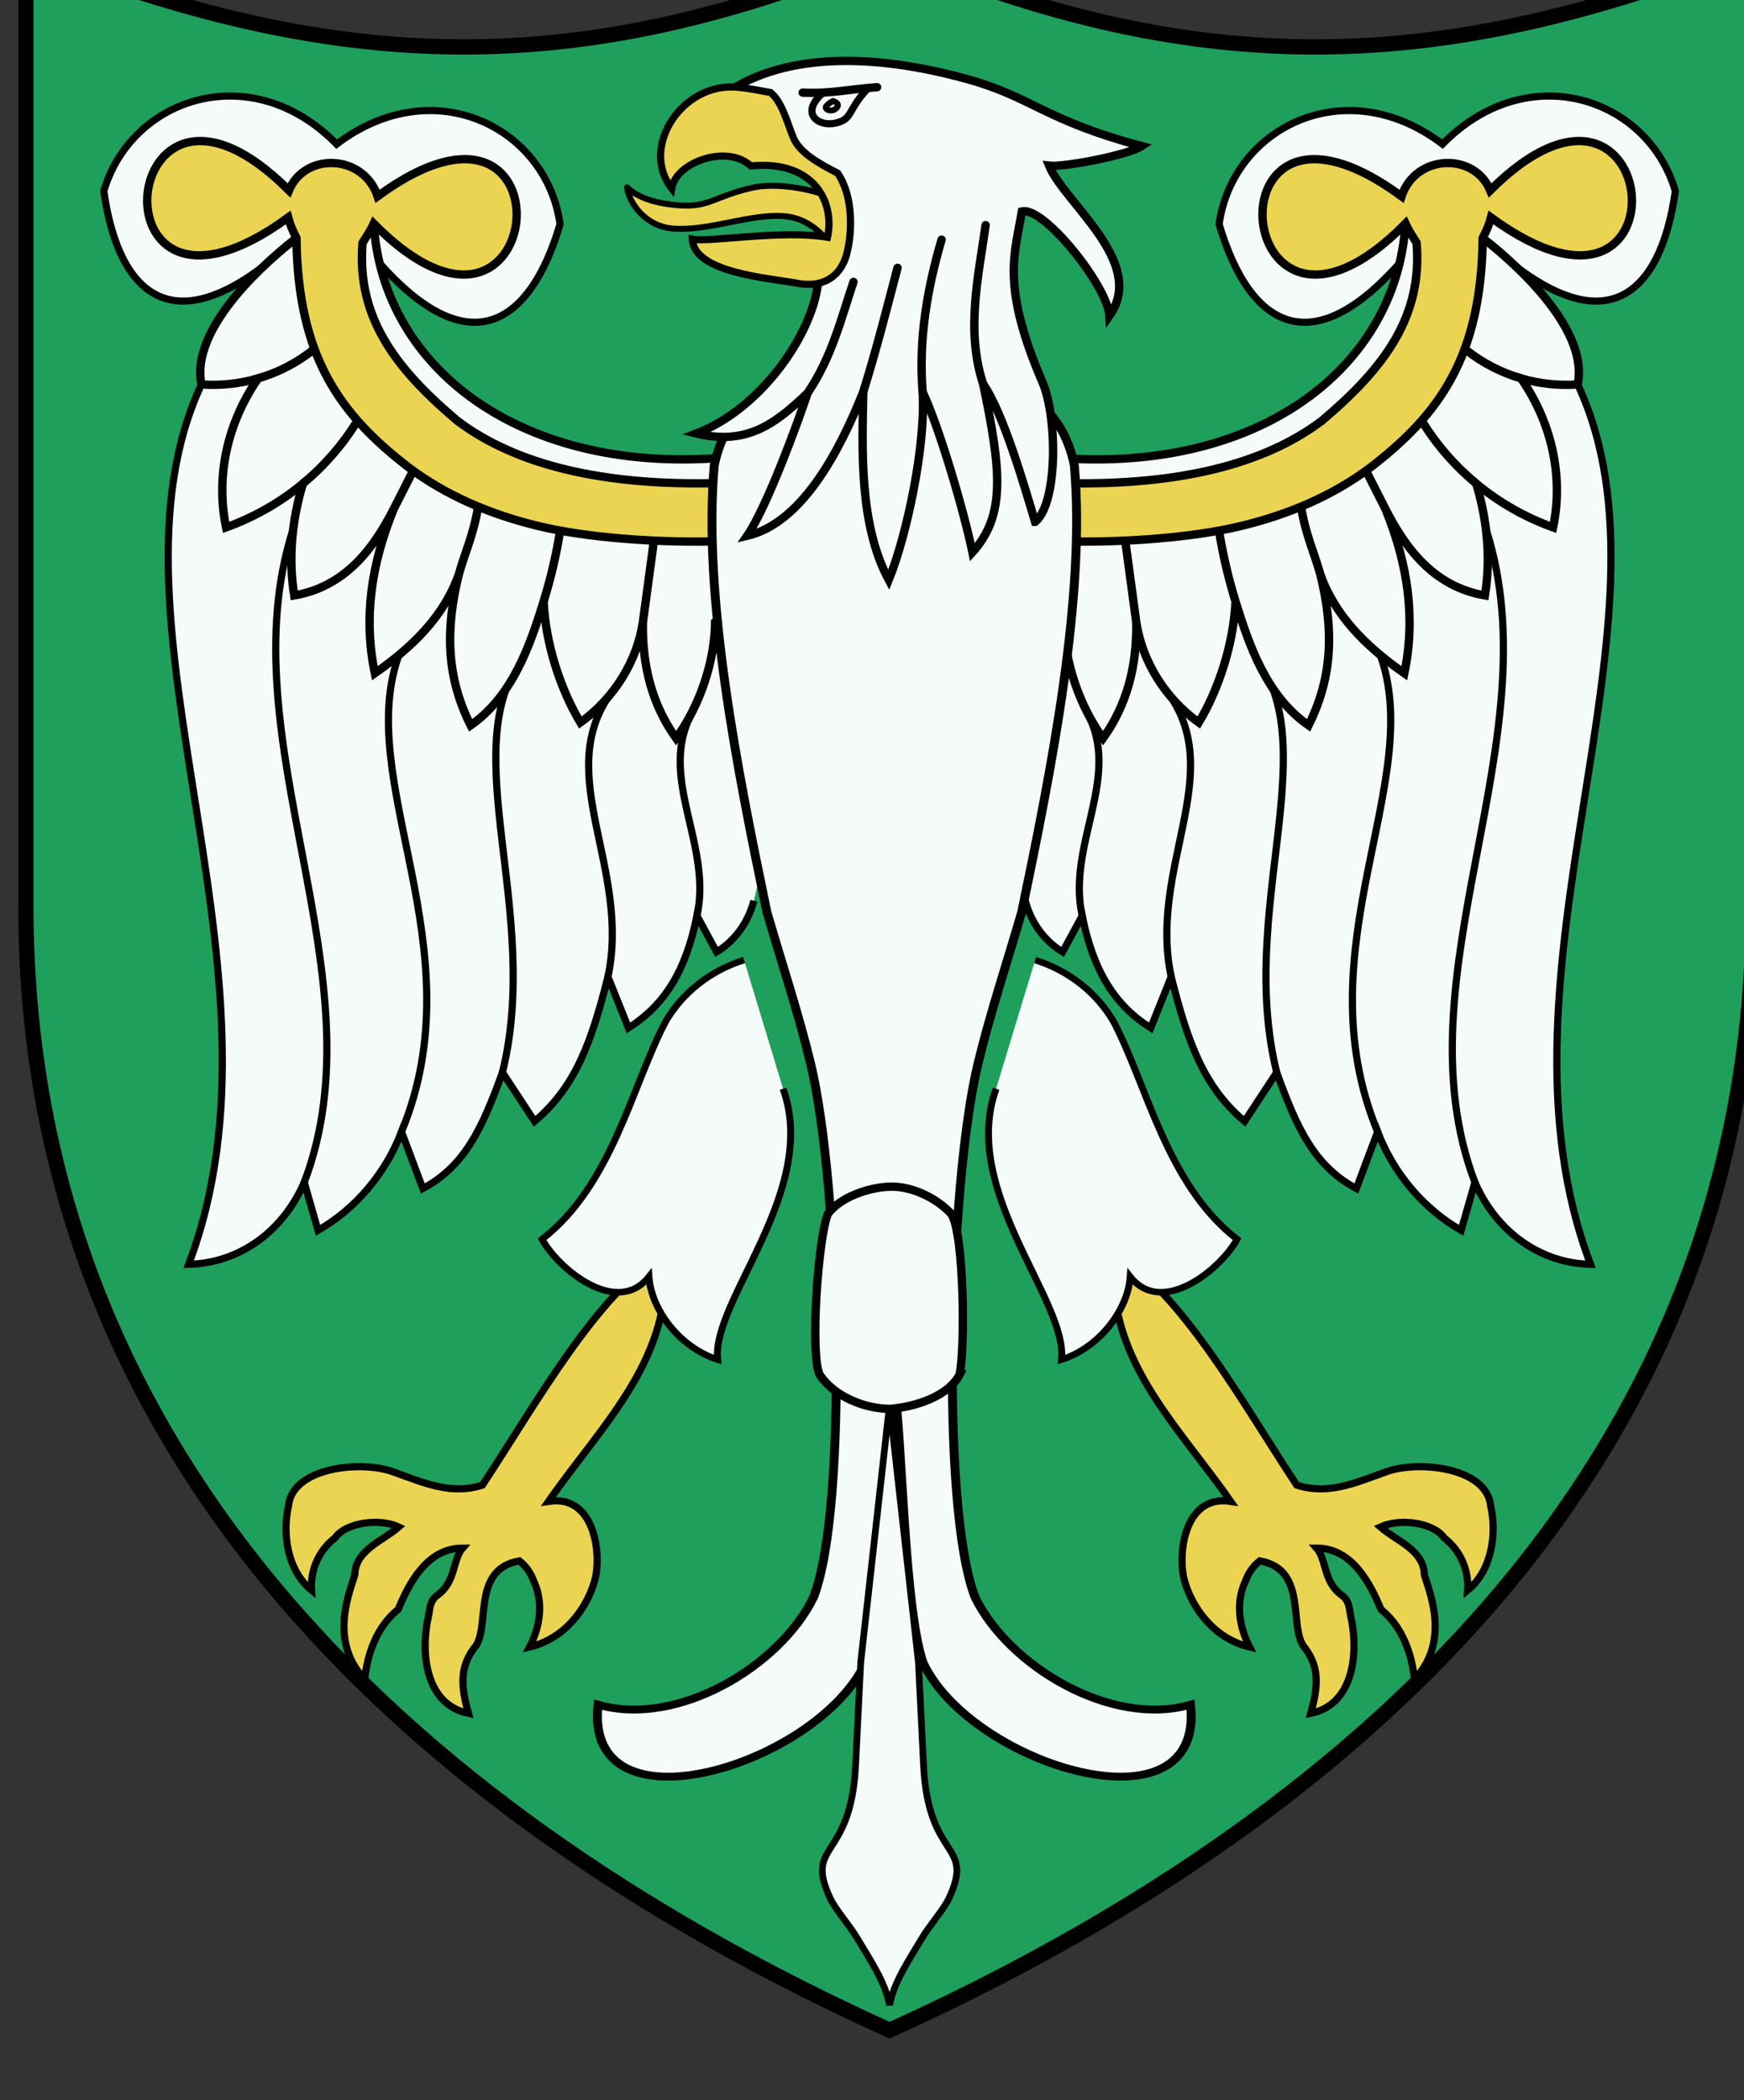 <?xml version="1.0" encoding="UTF-8" standalone="no"?>
<!-- Created with Inkscape (http://www.inkscape.org/) -->
<svg xmlns:dc="http://purl.org/dc/elements/1.1/" xmlns:cc="http://creativecommons.org/ns#" xmlns:rdf="http://www.w3.org/1999/02/22-rdf-syntax-ns#" xmlns:svg="http://www.w3.org/2000/svg" xmlns="http://www.w3.org/2000/svg" xmlns:xlink="http://www.w3.org/1999/xlink" xmlns:sodipodi="http://sodipodi.sourceforge.net/DTD/sodipodi-0.dtd" xmlns:inkscape="http://www.inkscape.org/namespaces/inkscape" width="96.673mm" height="116.405mm" viewBox="0 0 96.673 116.405" version="1.1" id="svg24157" inkscape:version="0.92.3 (2405546, 2018-03-11)" sodipodi:docname="COA Troyden.svg">
  <rect x="0" y="0" width="96.673" height="116.405" fill="#333333" stroke="none"/>
  <defs id="defs24151"/>
  <sodipodi:namedview id="base" pagecolor="#ffffff" bordercolor="#666666" borderopacity="1.0" inkscape:pageopacity="0.0" inkscape:pageshadow="2" inkscape:zoom="0.35" inkscape:cx="143.93968" inkscape:cy="371.60463" inkscape:document-units="mm" inkscape:current-layer="layer1" showgrid="false" fit-margin-top="0" fit-margin-left="0" fit-margin-right="0" fit-margin-bottom="0" inkscape:window-width="1920" inkscape:window-height="1017" inkscape:window-x="-4" inkscape:window-y="-4" inkscape:window-maximized="1"/>
  <g inkscape:label="Layer 1" inkscape:groupmode="layer" id="layer1" transform="translate(204.063,-231.994)">
    <g transform="matrix(0.282,0,0,0.282,1081.122,-3986.921)" id="g23463">
      <path sodipodi:nodetypes="scccscs" inkscape:connector-curvature="0" id="use16770-6" d="m -4212.762,15138.817 v -187.696 c -61.825,24.552 -108.968,25.557 -169.771,0 -60.803,25.557 -107.946,24.552 -169.771,0 v 187.696 c 0,110.882 80.314,180.402 169.77,220.905 89.457,-40.503 169.772,-110.023 169.772,-220.905 z" style="opacity:1;fill:#1f9f5c;fill-opacity:1;stroke:#000000;stroke-width:3;stroke-linecap:butt;stroke-linejoin:miter;stroke-miterlimit:4;stroke-dasharray:none"/>
      <g transform="translate(-240,13.125)" id="g19942">
        <use style="stroke-width:0.996" height="100%" width="100%" transform="matrix(-1,0,0,1,-8285.065,2.8e-4)" x="0" y="0" xlink:href="#g15846-1" id="use15848-5"/>
        <g id="g18002-3-9-4-3" transform="matrix(0.726,-0.057,0.054,0.686,-7415.715,6162.541)" style="stroke-width:0.991">
          <path sodipodi:nodetypes="ccccccccccccccccccccc" inkscape:connector-curvature="0" id="path17946-65-9-8-5-6" transform="matrix(1.284,0.106,-0.102,1.359,2503.148,-9001.82)" d="m 2034.99,16363.174 c -14.187,8.74 -26.403,30.907 -38.096,48.699 -6.564,2.133 -12.191,-0.443 -18.883,-2.834 -6.582,-2.353 -21.001,-0.967 -21.779,7.221 -1.228,5.398 -0.453,13.309 4.854,17.629 -0.289,-4.332 1.581,-8.395 4.887,-10.942 2.224,-3.264 9.316,-4.196 13.379,-2.306 -3.226,2.865 -9.081,4.8 -9.191,9.929 -0.742,2.986 -5.774,13.724 2.064,21.963 0.982,-8.756 4.75,-12.775 7.019,-14.619 2.225,-5.379 6.042,-12.861 13.492,-12.844 -2.153,2.458 -1.352,7.052 -5.275,9.879 -1.853,1.336 -1.482,3.193 -2.129,5.653 -1.257,7.118 -0.131,17.291 8.654,19.099 -1.458,-5.242 -1.993,-9.432 1.149,-13.64 3.691,-3.97 -0.828,-16.527 9.506,-18.299 1.328,1.049 2.412,2.542 3.002,4.222 2.149,4.561 1.32,9.622 -0.859,13.827 8.788,-2.098 12.912,-10.25 13.859,-14.821 1.095,-5.591 -0.552,-17.152 -9.91,-15.695 11.468,-16.44 26.583,-30.334 24.258,-52.121 z" style="opacity:1;fill:#ead452;fill-opacity:1;fill-rule:evenodd;stroke:#000000;stroke-width:1.5;stroke-linecap:butt;stroke-linejoin:miter;stroke-miterlimit:4;stroke-dasharray:none;stroke-opacity:1"/>
          <path sodipodi:nodetypes="cccccc" inkscape:connector-curvature="0" id="path17867-4-7-4-28" d="m 3482.429,13407.447 c 7.699,29.913 -23.812,58.728 -23.338,75.671 -10.03,-4.338 -16.811,-15.704 -16.736,-25.131 -9.493,10.82 -24.282,-4.298 -27.959,-13.068 19.96,-13.857 27.398,-41.57 37.718,-59.013 5.087,-7.949 13.351,-13.802 22.538,-15.961" style="fill:#f5fbf8;fill-opacity:1;fill-rule:evenodd;stroke:#000000;stroke-width:1.858;stroke-linecap:butt;stroke-linejoin:miter;stroke-miterlimit:4;stroke-dasharray:none;stroke-opacity:1"/>
        </g>
        <g style="stroke-width:0.996" id="g15846-1" transform="matrix(1.007,0,0,1,-5804.529,-638.96)">
          <path sodipodi:nodetypes="cccccccccccccccc" inkscape:connector-curvature="0" id="path16565-5-6" d="m 1623.95,15763.569 c -1.129,4.331 -3.735,7.896 -7.277,10.057 l -3.828,-7.107 c -2.213,11.074 -6.489,17.657 -13.371,22.046 l -4.003,-10.05 c -3.2,12.696 -6.258,21.562 -14.328,28.401 l -6.269,-9.61 c -4.027,11.22 -7.389,18.382 -15.537,22.823 l -4.165,-11.159 c -3.178,8.361 -9.126,15.247 -16.298,19.377 l -2.688,-9.436 c -4.199,9.733 -12.735,15.886 -22.567,16.111 21.662,-57.48 -18.996,-126.712 2.5,-172.931 l 25.431,-19.036 4.93,26.307 89.287,43.09" style="fill:#f5fbf8;fill-opacity:1;fill-rule:evenodd;stroke:#000000;stroke-width:1.401;stroke-linecap:butt;stroke-linejoin:miter;stroke-miterlimit:4;stroke-dasharray:none;stroke-opacity:1"/>
          <path sodipodi:nodetypes="cccccccccc" inkscape:connector-curvature="0" id="path16565-5-2-4-6-6-8" d="m 1612.845,15766.519 c 2.979,-13.579 -7.133,-26.357 -1.569,-38.655 m -15.805,50.651 c 4.486,-21.265 -10.788,-39.621 0.445,-55.548 m -21.042,74.339 c 7.668,-31.334 -9.122,-63.008 3.732,-81.158 m -23.434,92.822 c 14.946,-36.322 -9.773,-69.219 -0.338,-94.149 m -18.648,104.09 c 15.346,-40.659 -15.296,-86.837 -2.234,-128.199" style="fill:none;fill-opacity:1;fill-rule:evenodd;stroke:#000000;stroke-width:1.401;stroke-linecap:round;stroke-linejoin:miter;stroke-miterlimit:4;stroke-dasharray:none;stroke-opacity:1"/>
          <path sodipodi:nodetypes="ccccccc" inkscape:connector-curvature="0" id="path16440-1-5-9-3-9-4-7" d="m 1547.572,15634.242 c 19.805,25.389 32.602,16.675 38.547,-3.661 -2.628,-18.962 -24.657,-30.221 -43.611,-15.725 v 0 0 c -16.642,-17.106 -40.08,-9.163 -45.447,9.215 2.915,20.983 14.305,31.465 37.603,9.227" style="opacity:1;fill:#f5fbf8;fill-opacity:1;fill-rule:evenodd;stroke:#000000;stroke-width:1.401;stroke-linecap:butt;stroke-linejoin:miter;stroke-miterlimit:4;stroke-dasharray:none;stroke-opacity:1"/>
          <path sodipodi:nodetypes="ccccccccccccccccccc" inkscape:connector-curvature="0" id="path17522-05-2-9-5" d="m 1549.745,15630.486 -15.082,2.816 c -9.006,7.1 -20.571,18.923 -18.544,28.789 3.72,0.263 7.486,-0.143 11.063,-1.194 -6.123,8.892 -8.292,19.498 -6.252,29.284 5.447,-1.969 10.546,-4.895 14.992,-8.603 -2.226,7.558 -2.828,14.785 -1.694,21.982 9.924,-1.72 15.457,-9.15 19.442,-17.027 -4.482,11.038 -5.919,21.593 -3.704,32.322 7.509,-5.27 13.607,-11.399 16.416,-19.512 -2.728,11.005 -2.392,20.379 2.28,29.751 8.264,-5.794 11.613,-15.816 14.249,-24.343 0.39,8.383 3.296,17.268 7.179,23.788 6.7,-4.844 11.071,-12.177 12.2,-19.719 -0.162,8.672 1.851,16.274 6.478,22.805 4.788,-6.581 7.564,-15.378 7.621,-22.841 l 27.219,-22.265 -21.627,-10.428 c -42.039,5.009 -70.448,-16.536 -72.237,-45.605 z" style="fill:#f5fbf8;fill-opacity:1;fill-rule:evenodd;stroke:#000000;stroke-width:1.635;stroke-linecap:butt;stroke-linejoin:miter;stroke-miterlimit:4;stroke-dasharray:none;stroke-opacity:1"/>
          <path inkscape:connector-curvature="0" d="m 1527.182,15660.896 c 3.867,-1.137 7.51,-3.028 10.664,-5.535 m -1.923,26.215 c 4.152,-3.463 7.734,-7.606 10.558,-12.214 m 7.19,17.17 3.623,-7.192 m 9.088,20.001 c 1.184,-4.257 2.833,-7.662 3.744,-13.204 m 12.786,18.612 c 1.395,-4.548 2.473,-9.192 3.223,-13.889 m 16.157,17.959 2.124,-15.829" style="fill:none;fill-opacity:1;fill-rule:evenodd;stroke:#000000;stroke-width:1.635;stroke-linecap:butt;stroke-linejoin:miter;stroke-miterlimit:4;stroke-dasharray:none;stroke-opacity:1" id="path16964-1-8-8-3-5-5"/>
          <path style="opacity:1;fill:#ead452;fill-opacity:1;fill-rule:evenodd;stroke:#000000;stroke-width:1.635;stroke-linecap:butt;stroke-linejoin:miter;stroke-miterlimit:4;stroke-dasharray:none;stroke-opacity:1" d="m 1615.193,15681.508 c -10.28,0.156 -19.718,-0.707 -27.989,-2.723 -8.271,-2.015 -15.354,-5.168 -21.135,-9.559 -12.381,-10.512 -19.68,-20.588 -18.497,-34.979 0.856,-1.396 1.612,-2.503 2.174,-3.761 v 0 c 34.02,34.694 39.993,-34.337 0.762,-5.381 -2.752,-8.312 -14.201,-8.708 -17.304,-1.159 -33.795,-33.961 -39.811,34.509 -0.162,5.336 0.336,1.299 0.895,2.636 1.621,4.02 0.279,23.411 8.508,34.689 21.837,45.04 7.27,5.521 15.877,9.258 25.36,11.57 9.483,2.31 22.483,3.215 33.507,3.047" id="use16797-4-6-2-8-8-8-5" inkscape:connector-curvature="0" sodipodi:nodetypes="ccccccccccccc"/>
        </g>
        <use style="stroke-width:0.996" height="100%" width="100%" transform="matrix(-1,0,0,1,-8285.065,4.1e-4)" x="0" y="0" xlink:href="#g18002-3-9-4-3" id="use16300-2-7"/>
        <g id="g15839-1-2-5-1" transform="matrix(0.873,0,0,0.768,-7191.195,4855.721)" style="fill:#f5fbf8;fill-opacity:1;stroke-width:0.856">
          <path id="path15970-0-5-9-3" style="opacity:1;fill:#f5fbf8;fill-opacity:1;fill-rule:evenodd;stroke:#000000;stroke-width:2.004;stroke-linecap:butt;stroke-linejoin:miter;stroke-miterlimit:4;stroke-dasharray:none;stroke-opacity:1" d="m 3486.736,13565.981 c -10.935,26.274 -63.501,44.516 -60.208,10.699 17.861,5.885 40.939,-9.845 48.502,-27.435 7.932,-23.093 5.862,-105.975 -0.63,-136.576 -2.704,-12.746 -6.657,-26.304 -9.861,-38.855 -6.661,-36.383 -14.45,-80.768 -11.84,-114.335 1.324,-7.221 4.525,-13.914 9.998,-17.345 7.502,-4.703 10.438,-20.617 13.916,-24.975 l 16.62,-2.908 16.62,2.908 c 3.478,4.358 6.414,20.272 13.916,24.975 5.473,3.431 8.674,10.124 9.998,17.345 2.611,33.567 -5.179,77.952 -11.84,114.335 -3.203,12.551 -7.156,26.109 -9.861,38.855 -6.492,30.601 -8.562,113.483 -0.63,136.576 7.563,17.59 30.641,33.32 48.502,27.435 3.292,33.817 -49.274,15.575 -60.208,-10.699 -4.295,-13.805 -4.716,-57.361 -6.497,-70.546 -1.781,13.185 -2.202,56.741 -6.497,70.546 z" inkscape:connector-curvature="0" sodipodi:nodetypes="cccscccccccccsccccc"/>
        </g>
        <path id="path15968-1-4-7-6-6" style="opacity:1;fill:#f5fbf8;fill-opacity:1;fill-rule:evenodd;stroke:#000000;stroke-width:1.315;stroke-linecap:butt;stroke-linejoin:miter;stroke-miterlimit:4;stroke-dasharray:none;stroke-opacity:1" d="m -4135.85,15294.618 c 0.939,18.851 10.207,14.953 4.927,26.185 -1.033,2.103 -3.879,5.409 -5.096,7.461 -2.534,4.27 -5.663,8.796 -6.514,13.402 -0.85,-4.606 -3.98,-9.132 -6.513,-13.402 h 3e-4 c -1.218,-2.052 -4.064,-5.358 -5.096,-7.461 -5.28,-11.232 3.988,-7.334 4.927,-26.185 l 1.013,-20.346 5.648,-50.448 h 0.043 l 5.649,50.448 z" inkscape:connector-curvature="0" sodipodi:nodetypes="sccccccsccccs"/>
        <path id="path16052-1-4-7-4-1-4-2-0" style="fill:#f5fbf8;fill-opacity:1;fill-rule:evenodd;stroke:#000000;stroke-width:1.641;stroke-linecap:butt;stroke-linejoin:miter;stroke-miterlimit:4;stroke-dasharray:none;stroke-opacity:1" d="m -4128.775,15217.739 c 1.116,-4.932 0.919,-27.779 -1.636,-31.603 -3.054,-3.271 -7.98,-5.493 -12.121,-5.335 -4.308,0.164 -9.782,2.15 -12.121,5.335 -1.92,4.63 -3.538,27.461 -1.636,31.603 2.931,4.429 9.001,6.694 13.757,6.743 5.032,-0.378 11.544,-2.473 13.758,-6.743 z" inkscape:connector-curvature="0" sodipodi:nodetypes="ccscccc"/>
        <g style="stroke-width:0.996" id="g16242-0-3-4" transform="matrix(1.007,0,0,1,-5446.851,-628.517)">
          <path sodipodi:nodetypes="cccccccccccccsccccsc" inkscape:connector-curvature="0" id="path18527-8-9-2-2" d="m 1323.662,15678.658 c -2.147,-7.19 -6.23,-21.456 -10.145,-27.099 3.504,16.903 4.467,25.739 -2.088,33.075 -1.694,-8.194 -6.466,-24.529 -9.727,-31.509 0.65,10.358 -3.082,28.236 -6.612,36.935 -5.843,-10.903 -5.184,-25.952 -4.966,-36.997 -4.835,12.27 -12.171,25.847 -22.685,28.348 3.873,-5.681 9.839,-22.118 11.818,-28.084 -6.459,6.227 -11.989,10.317 -21.721,7.953 12.378,-4.723 22.352,-19.024 23.693,-29.165 1.403,-1.919 2.807,-3.837 4.21,-5.755 l 0.406,-12.222 -20.843,-20.845 c 13.612,-8.083 32.444,-5.319 45.64,-1.595 12.461,3.517 15.041,8.083 33.823,13.097 -2.721,1.799 -15.303,4.187 -18.079,3.852 2.995,7.345 19.148,19.034 11.78,29.5 -0.377,-5.826 -12.821,-21.585 -17.087,-20.507 -1.444,8.509 -4.05,14.691 4.017,33.581 2.915,6.826 3.026,23.82 -1.433,27.437 z" style="fill:#f5fbf8;fill-opacity:1;fill-rule:evenodd;stroke:#000000;stroke-width:1.635;stroke-linecap:butt;stroke-linejoin:miter;stroke-miterlimit:4;stroke-dasharray:none;stroke-opacity:1"/>
          <path sodipodi:nodetypes="cssccssc" id="path2333-2-2-5-0-8" d="m 1243.999,15612.912 c 2.099,2.039 5.617,3.185 10.11,3.526 6.062,0.462 6.834,-1.774 14.422,-3.47 5.86,-1.311 15.64,1.059 18.583,3.724 l -1.675,9.668 c -1.759,-2.283 -4.751,-7.326 -10.835,-7.79 -6.684,-0.51 -14.579,2.973 -21.587,2.44 -5.623,-0.428 -8.658,-5.23 -9.018,-8.098 z" style="opacity:1;fill:#ead452;fill-opacity:1;fill-rule:nonzero;stroke:#000000;stroke-width:1.168;stroke-linecap:round;stroke-linejoin:round;stroke-miterlimit:4;stroke-dasharray:none;stroke-dashoffset:0;stroke-opacity:1" inkscape:connector-curvature="0"/>
          <path sodipodi:nodetypes="ssccccscscs" id="path2916-0-73-7-4-6" d="m 1286.879,15626.032 c -1.058,4.055 -4.261,6.763 -9.688,5.723 -5.404,-1.036 -20.12,-2.007 -20.437,-8.656 3.297,0.654 17.577,-1.908 26.38,-0.378 1.456,-6.763 -2.498,-15.231 -14.956,-14.026 -4.687,-4.354 -14.652,-0.712 -15.456,4.427 -6.266,-8.125 2.009,-20.715 12.555,-19.91 2.366,0.165 4.822,0.733 6.765,1.064 2.292,1.898 3.34,6.29 4.438,8.897 1.258,2.987 5.012,5.058 8.641,6.943 3.071,4.561 2.887,11.586 1.758,15.916 z" style="opacity:1;fill:#ead452;fill-opacity:1;fill-rule:nonzero;stroke:#000000;stroke-width:1.401;stroke-linecap:round;stroke-linejoin:miter;stroke-miterlimit:4;stroke-dasharray:none;stroke-dashoffset:0;stroke-opacity:1" inkscape:connector-curvature="0"/>
          <path style="fill:none;fill-rule:evenodd;stroke:#000000;stroke-width:1.635;stroke-linecap:round;stroke-linejoin:miter;stroke-miterlimit:4;stroke-dasharray:none;stroke-opacity:1" d="m 1313.517,15651.559 c -3.408,-10.466 -0.934,-21.089 0.484,-31.232 m -12.3,32.798 c -0.823,-10.509 0.942,-20.4 3.702,-29.945 m -15.28,29.883 c 2.544,-8.188 4.675,-16.661 6.682,-24.344 m -17.549,24.608 c 4.784,-7.167 6.541,-14.661 8.951,-21.838" id="path15596-9-77-1-3-9-6" inkscape:connector-curvature="0" sodipodi:nodetypes="cccccccc"/>
          <g style="stroke-width:0.996" id="g16232-2-5-9">
            <path style="color:#000000;clip-rule:nonzero;display:inline;overflow:visible;visibility:visible;opacity:1;isolation:auto;mix-blend-mode:normal;color-interpolation:sRGB;color-interpolation-filters:linearRGB;solid-color:#000000;solid-opacity:1;fill:none;fill-opacity:1;fill-rule:evenodd;stroke:#000000;stroke-width:1.168;stroke-linecap:round;stroke-linejoin:miter;stroke-miterlimit:4;stroke-dasharray:none;stroke-dashoffset:0;stroke-opacity:1;paint-order:fill markers stroke;color-rendering:auto;image-rendering:auto;shape-rendering:auto;text-rendering:auto;enable-background:accumulate" d="m 1282.828,15597.043 c 0.116,-0.262 0.912,-0.913 1.401,-1.098 1.489,0.487 0.924,1.361 0.164,1.727 -0.76,0.367 -1.8,-0.1 -1.565,-0.629 z" id="rect15721-0-8-3-7-0" inkscape:connector-curvature="0" sodipodi:nodetypes="sccs"/>
            <path style="fill:none;fill-rule:evenodd;stroke:#000000;stroke-width:1.635;stroke-linecap:round;stroke-linejoin:miter;stroke-miterlimit:4;stroke-dasharray:none;stroke-opacity:1" d="m 1278.283,15594.284 c 5.16,0.301 9.419,-0.725 14.531,-1.058" id="path15710-5-0-4-8" inkscape:connector-curvature="0" sodipodi:nodetypes="cc"/>
            <path style="fill:none;fill-rule:evenodd;stroke:#000000;stroke-width:1.401;stroke-linecap:butt;stroke-linejoin:miter;stroke-miterlimit:4;stroke-dasharray:none;stroke-opacity:1" d="m 1290.769,15593.714 c -3.835,4.209 -2.66,5.82 -6.154,6.582 -3.336,0.727 -6.839,-1.95 -2.491,-5.845" id="path15716-2-9-0-5" inkscape:connector-curvature="0" sodipodi:nodetypes="csc"/>
          </g>
        </g>
      </g>
    </g>
  </g>
</svg>